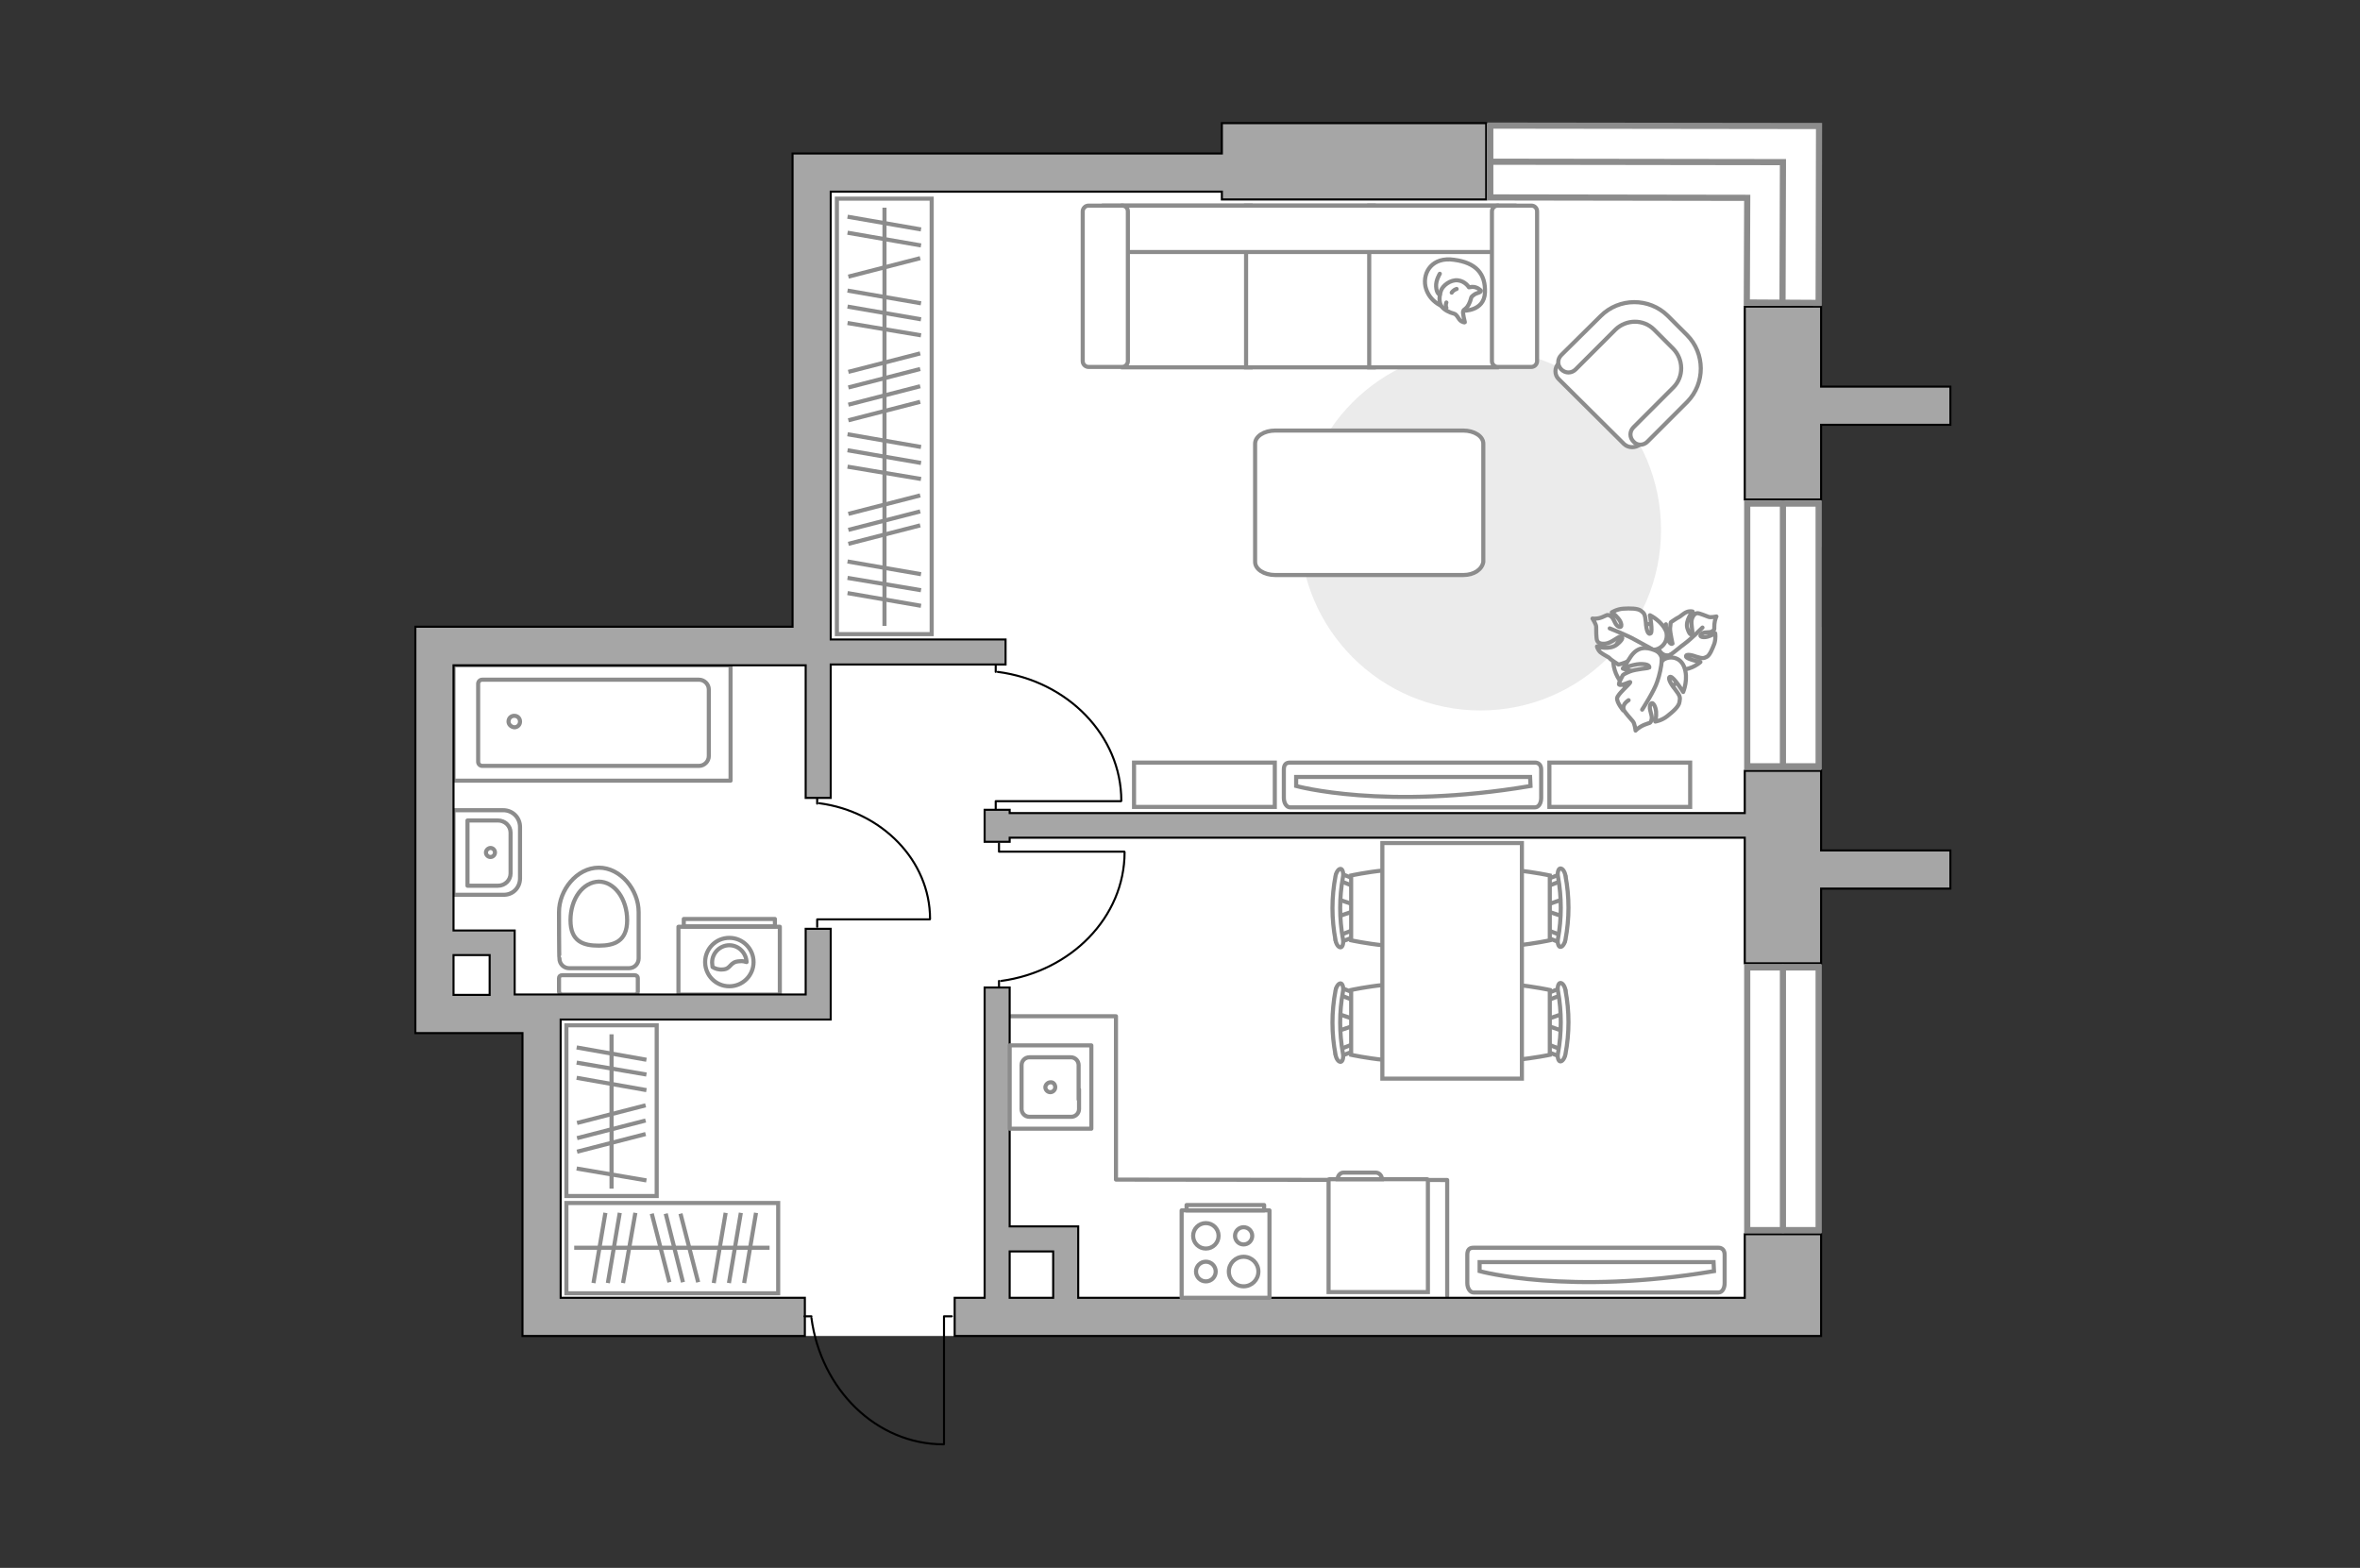 <?xml version="1.0" encoding="utf-8"?>
<!-- Generator: Adobe Illustrator 27.0.0, SVG Export Plug-In . SVG Version: 6.00 Build 0)  -->
<svg version="1.1" id="Слой_1" xmlns="http://www.w3.org/2000/svg" xmlns:xlink="http://www.w3.org/1999/xlink" x="0px" y="0px"
	 viewBox="0 0 575 382" style="enable-background:new 0 0 575 382;" xml:space="preserve">
<rect x="0" y="0" width="575" height="382" fill="#333333" stroke="none"/>
<style type="text/css">
	.st0{fill:#FFFFFF;}
	.st1{fill:none;stroke:#8C8C8C;stroke-linecap:round;stroke-linejoin:round;stroke-miterlimit:10;}
	.st2{fill:#FFFFFF;stroke:#8C8C8C;stroke-miterlimit:10;}
	.st3{fill:#EBEBEB;}
	.st4{fill:#FFFFFF;stroke:#8C8C8C;stroke-linecap:round;stroke-linejoin:round;stroke-miterlimit:10;}
	.st5{fill:none;stroke:#8C8C8C;stroke-miterlimit:10;}
	.st6{fill:none;stroke:#000000;stroke-width:0.5;stroke-linecap:round;stroke-linejoin:round;stroke-miterlimit:10;}
	.st7{fill:#A6A6A6;stroke:#000000;stroke-width:0.5;stroke-miterlimit:10;}
	.st8{fill:#FFFFFF;stroke:#8C8C8C;stroke-width:1.5;stroke-linecap:round;stroke-miterlimit:10;}
	.st9{fill:none;stroke:#8C8C8C;stroke-width:1.5;stroke-linecap:round;stroke-miterlimit:10;}
</style>
<g id="bg_1_">
	<polygon class="st0" points="443.7,133.3 443.7,30.1 297.7,30.1 297.7,37.5 193.1,37.5 193.1,152.8 101.2,152.8 101.2,251.7 
		127.3,251.7 127.3,325.5 443.7,325.5 443.7,152.8 443.1,152.8 443.1,133.3 	"/>
</g>
<g id="furniture_1_">
	<g>
		<g>
			<g>
				<path class="st1" d="M165.3,225.8H190v16.5h-24.7V225.8z"/>
			</g>
			<rect x="166.6" y="223.9" class="st1" width="22.2" height="1.8"/>
		</g>
		<g>
			<circle class="st1" cx="177.7" cy="234.4" r="5.9"/>
			<path class="st1" d="M176.1,236.2c2.1-0.1,1.6-1.9,4.1-2c0.8-0.1,1.3,0.1,1.7,0.2c-0.1-2.2-1.9-4.1-4.2-4.1s-4.2,1.9-4.2,4.2
				c0,0.4,0.1,0.7,0.1,1.1C174.2,236,175.1,236.3,176.1,236.2z"/>
		</g>
	</g>
	<path id="Vector_148_00000131349665717591517000000007434257385572025275_" class="st1" d="M352.6,315.7v-28.2l-80.7-0.1v-39.8
		h-25.6"/>
	<g>
		<path id="Vector_8_00000155107576298223267430000009176405352272408223_" class="st2" d="M323.9,287.3h23.8c0.1,0,0.2,0.1,0.2,0.2
			v27.3h-24.2v-27.3C323.7,287.4,323.8,287.3,323.9,287.3z"/>
		<path id="Vector_9_00000100370073667867510050000011600908218856392363_" class="st2" d="M336.7,287.3h-10.8
			c0-0.9,0.7-1.6,1.4-1.6h7.9C336,285.7,336.7,286.4,336.7,287.3z"/>
	</g>
	<path id="Vector_51_00000180324280928276479090000004125222364906466472_" class="st3" d="M316.7,129.1c0-24.3,19.7-44,44-44
		s44,19.7,44,44s-19.7,44-44,44C336.5,173.1,316.7,153.4,316.7,129.1z"/>
	<path id="Vector_84_00000129913335357543018440000001641791967725523337_" class="st4" d="M356.5,140.1h-45.8
		c-2.7,0-4.9-1.4-4.9-3.2v-28.8c0-1.8,2.2-3.2,4.9-3.2h45.8c2.7,0,4.9,1.4,4.9,3.2v28.8C361.1,138.7,359.2,140.1,356.5,140.1z"/>
	<g>
		<path id="Vector_37_00000046330465417135249350000008246719307421740718_" class="st2" d="M395.7,108.2l-15.9-15.8
			c-1.1-1-1.1-2.9,0-3.9l10.9-11c4-4,10.5-4,14.5-0.1l5.3,5.3c4,4,4,10.5,0.1,14.5l-10.9,11C398.5,109.2,396.8,109.2,395.7,108.2z"
			/>
		<path id="Vector_38_00000071537554200319924890000000193444911054598587_" class="st2" d="M398,107.6c-1-1-1-2.5,0-3.5l9.7-9.7
			c2.6-2.6,2.5-6.8,0-9.4l-4.7-4.7c-2.6-2.6-6.8-2.5-9.4,0l-9.7,9.7c-1,1-2.5,1-3.5,0s-1-2.5,0-3.5L390,77
			c4.5-4.5,11.8-4.5,16.3-0.1l4.7,4.7c4.5,4.5,4.5,11.8,0.1,16.3l-9.7,9.7C400.4,108.6,398.9,108.6,398,107.6z"/>
	</g>
	<g>
		<path id="Vector_54_00000103238429135182904110000003858147213669680792_" class="st2" d="M273.6,50.1h31.1v39.4h-31.1V50.1z"/>
		<path id="Vector_55_00000110467118148806483510000011979236049237799056_" class="st2" d="M303.6,50.1h31.1v39.4h-31.1V50.1z"/>
		<path id="Vector_56_00000138565745056372966840000013646177815546482849_" class="st2" d="M333.6,50.1h31.1v39.4h-31.1V50.1z"/>
		<path id="Vector_57_00000067932856682112530400000001206702560079236487_" class="st2" d="M272,61.4l-2.9-11.3H369v11.3H272z"/>
		<path id="Vector_58_00000050641343616975041630000010373244195871959194_" class="st2" d="M274.8,51.5V88c0,0.7-0.6,1.4-1.4,1.4
			h-8.2c-0.7,0-1.4-0.6-1.4-1.4V51.5c0-0.7,0.6-1.4,1.4-1.4h8.2C274.2,50.1,274.8,50.7,274.8,51.5z"/>
		<path id="Vector_59_00000047033901671725729660000005411799408703620530_" class="st2" d="M374.5,51.5V88c0,0.7-0.6,1.4-1.4,1.4
			h-8.2c-0.7,0-1.4-0.6-1.4-1.4V51.5c0-0.7,0.6-1.4,1.4-1.4h8.2C373.9,50.1,374.5,50.7,374.5,51.5z"/>
		<g>
			<path class="st4" d="M356.5,75.7c0,0,5.1,0.2,5.3-4.4c0.2-4.6-2.2-7.3-7.5-8c-5.3-0.8-7.7,3-7,6.5
				C348.1,73.3,351.4,75.6,356.5,75.7z"/>
			<path class="st4" d="M358.5,72.4c0,0,0.5-0.7,1.5-1s0.8-0.6,0.8-0.6s-0.9-1-2.2-0.9c-0.7,0.1-0.7,0.1-0.7,0.1s-0.9-1.5-2.7-1.7
				c-1.8-0.2-3.7,1.3-4.1,2.5c-0.4,1.1-0.6,2.8,0.1,3.8c0.6,0.9,2.1,1.6,3,1.8c0.9,0.2,1.1,1.5,1.9,1.9s0.8,0.2,0.8,0.2
				s-0.6-2.3-0.4-2.7C356.6,75.2,357.7,75.5,358.5,72.4z"/>
			<path class="st4" d="M353.7,71.3c0,0,0.3-0.6,1.2-0.9"/>
			<path class="st4" d="M352.4,73.7c0,0-0.3,0.7,0,1.3"/>
			<path class="st1" d="M350.8,71.8c0,0-0.8-0.2-0.9-2c-0.1-1.5,0.9-3.1,0.9-3.1"/>
		</g>
	</g>
	<g>
		<g id="Group_2_00000116944223245565289140000006977310998796050562_">
			<g id="Group_3_00000104664203507539005220000008077720622406649250_">
				<path id="Vector_10_00000010291686227137443860000011576319868555799720_" class="st2" d="M380.8,251.2l-4.4-1.5v-1.2l4.4-1.5
					V251.2z"/>
			</g>
			<g id="Group_4_00000064326310409498348680000012251369555312892587_">
				<path id="Vector_11_00000038407242074408773590000013488812827582355088_" class="st2" d="M376.5,242.8c0-0.4,0.2-0.8,0.5-0.8
					l3.6-1.4c0.4-0.1,0.7,0.1,0.8,0.6c0.1,0.5-0.1,1-0.4,1l-3.6,1.4c-0.4,0.1-0.7-0.1-0.8-0.6C376.5,243,376.5,242.9,376.5,242.8z"
					/>
			</g>
			<g id="Group_5_00000136382459670462989180000000351277687199079044_">
				<path id="Vector_12_00000145778248164341226610000009312744897637687982_" class="st2" d="M376.5,255.3c0-0.1,0-0.1,0-0.2
					c0.1-0.5,0.4-0.8,0.8-0.6l3.6,1.4c0.4,0.1,0.5,0.6,0.4,1.1s-0.4,0.8-0.8,0.6l-3.6-1.4C376.7,256.1,376.5,255.7,376.5,255.3z"/>
			</g>
			<path id="Vector_13_00000152251246983647530200000001352295535191169974_" class="st2" d="M359.1,257c-2.8-2.8-2.8-13,0-15.8
				c3.3-3.3,18.5,0,18.5,0V257C377.6,257,362.4,260.2,359.1,257z"/>
			<path id="Vector_14_00000183217924781718297770000011548693141025583779_" class="st2" d="M379.6,256.6c0.9-4.9,0.9-10.1,0-15.1
				c-0.2-1,0.1-1.9,0.5-2c0.5-0.1,1.1,0.6,1.3,1.7c1,5.2,1,10.5,0,15.7c-0.2,1-0.8,1.8-1.3,1.7C379.7,258.5,379.4,257.6,379.6,256.6
				z"/>
		</g>
		<g id="Group_2_00000124133400525741383050000013313740128203530152_">
			<g id="Group_3_00000046316885357995936280000012466489803732088765_">
				<path id="Vector_10_00000081640706706686507060000003677724327566645405_" class="st2" d="M380.8,223.3l-4.4-1.5v-1.2l4.4-1.5
					V223.3z"/>
			</g>
			<g id="Group_4_00000049910364881831659650000001127954870530087563_">
				<path id="Vector_11_00000109008672949917216230000013802604510505888406_" class="st2" d="M376.5,215c0-0.4,0.2-0.8,0.5-0.8
					l3.6-1.4c0.4-0.1,0.7,0.1,0.8,0.6c0.1,0.5-0.1,1-0.4,1l-3.6,1.4c-0.4,0.1-0.7-0.1-0.8-0.6C376.5,215.1,376.5,215.1,376.5,215z"
					/>
			</g>
			<g id="Group_5_00000151544879599160219110000003261803046196373160_">
				<path id="Vector_12_00000114059977362370764820000016848267957843406728_" class="st2" d="M376.5,227.5c0-0.1,0-0.1,0-0.2
					c0.1-0.5,0.4-0.8,0.8-0.6l3.6,1.4c0.4,0.1,0.5,0.6,0.4,1.1s-0.4,0.8-0.8,0.6l-3.6-1.4C376.7,228.2,376.5,227.9,376.5,227.5z"/>
			</g>
			<path id="Vector_13_00000116224955527172499800000000429437611660359603_" class="st2" d="M359.1,229.1c-2.8-2.8-2.8-13,0-15.8
				c3.3-3.3,18.5,0,18.5,0v15.8C377.6,229.1,362.4,232.4,359.1,229.1z"/>
			<path id="Vector_14_00000004532094676538764230000010140223945555279807_" class="st2" d="M379.6,228.7c0.9-4.9,0.9-10.1,0-15.1
				c-0.2-1,0.1-1.9,0.5-2c0.5-0.1,1.1,0.6,1.3,1.7c1,5.2,1,10.5,0,15.7c-0.2,1-0.8,1.8-1.3,1.7C379.7,230.6,379.4,229.7,379.6,228.7
				z"/>
		</g>
		<g id="Group_2_00000107580300251324882830000005002990097158684820_">
			<g id="Group_3_00000039135894739062216410000003487890866633272737_">
				<path id="Vector_10_00000183960812069345223180000007473455993235855511_" class="st2" d="M326,219.1l4.4,1.5v1.2l-4.4,1.5
					V219.1z"/>
			</g>
			<g id="Group_4_00000084514336922195300470000004719914951040718741_">
				<path id="Vector_11_00000067938435733960068550000012500818561540164784_" class="st2" d="M330.3,227.5c0,0.4-0.2,0.8-0.5,0.8
					l-3.6,1.4c-0.4,0.1-0.7-0.1-0.8-0.6c-0.1-0.5,0.1-1,0.4-1l3.6-1.4c0.4-0.1,0.7,0.1,0.8,0.6C330.3,227.3,330.3,227.4,330.3,227.5
					z"/>
			</g>
			<g id="Group_5_00000121250358366260221160000004694824378881401010_">
				<path id="Vector_12_00000118383541837155446330000017833953303768524427_" class="st2" d="M330.3,215c0,0.1,0,0.1,0,0.2
					c-0.1,0.5-0.4,0.8-0.8,0.6l-3.6-1.4c-0.4-0.1-0.5-0.6-0.4-1.1s0.4-0.8,0.8-0.6l3.6,1.4C330,214.2,330.3,214.6,330.3,215z"/>
			</g>
			<path id="Vector_13_00000126311799361281648790000007758080672382984576_" class="st2" d="M347.7,213.3c2.8,2.8,2.8,13,0,15.8
				c-3.3,3.3-18.5,0-18.5,0v-15.8C329.2,213.3,344.4,210,347.7,213.3z"/>
			<path id="Vector_14_00000124148546715754515400000003692974089275147146_" class="st2" d="M327.2,213.7c-0.9,4.9-0.9,10.1,0,15.1
				c0.2,1-0.1,1.9-0.5,2c-0.5,0.1-1.1-0.6-1.3-1.7c-1-5.2-1-10.5,0-15.7c0.2-1,0.8-1.8,1.3-1.7C327.1,211.8,327.4,212.7,327.2,213.7
				z"/>
		</g>
		<g id="Group_2_00000160879469308345557380000014511914608614032264_">
			<g id="Group_3_00000169517073693058537720000011412998959074371727_">
				<path id="Vector_10_00000005985398985661305720000004062184076352130191_" class="st2" d="M326,247l4.4,1.5v1.2l-4.4,1.5V247z"
					/>
			</g>
			<g id="Group_4_00000137134122020954040190000009476510917407422096_">
				<path id="Vector_11_00000035518645713315573410000003273966204585729939_" class="st2" d="M330.3,255.3c0,0.4-0.2,0.8-0.5,0.8
					l-3.6,1.4c-0.4,0.1-0.7-0.1-0.8-0.6c-0.1-0.5,0.1-1,0.4-1l3.6-1.4c0.4-0.1,0.7,0.1,0.8,0.6C330.3,255.2,330.3,255.2,330.3,255.3
					z"/>
			</g>
			<g id="Group_5_00000059276488885212917070000002752330107241654462_">
				<path id="Vector_12_00000019663789367380269670000015648549576058780054_" class="st2" d="M330.3,242.8c0,0.1,0,0.1,0,0.2
					c-0.1,0.5-0.4,0.8-0.8,0.6l-3.6-1.4c-0.4-0.1-0.5-0.6-0.4-1.1s0.4-0.8,0.8-0.6l3.6,1.4C330,242.1,330.3,242.4,330.3,242.8z"/>
			</g>
			<path id="Vector_13_00000173140864918514446670000008770519735724240783_" class="st2" d="M347.7,241.2c2.8,2.8,2.8,13,0,15.8
				c-3.3,3.3-18.5,0-18.5,0v-15.8C329.2,241.2,344.4,237.9,347.7,241.2z"/>
			<path id="Vector_14_00000096020744850799970220000000352872214574291625_" class="st2" d="M327.2,241.6c-0.9,4.9-0.9,10.1,0,15.1
				c0.2,1-0.1,1.9-0.5,2c-0.5,0.1-1.1-0.6-1.3-1.7c-1-5.2-1-10.5,0-15.7c0.2-1,0.8-1.8,1.3-1.7C327.1,239.7,327.4,240.6,327.2,241.6
				z"/>
		</g>
		<path id="Vector_35_00000168824236891568260610000002161805088311976368_" class="st2" d="M370.8,205.5v57.3h-34v-51.1v-6.3h34
			V205.5z"/>
	</g>
	<g>
		<path id="Vector_60_00000142892132601242390910000006808528295216218036_" class="st2" d="M409.4,156.6c-2.3-4.2-7.5-5.8-11.8-3.5
			c-4.2,2.3-5.8,7.5-3.5,11.8c2.3,4.2,7.5,5.8,11.8,3.5C410,166.1,411.6,160.8,409.4,156.6z"/>
		<path class="st4" d="M407.1,159.5c0,0-1.4,0.7-2.5-0.6s-1.8-2.8-0.3-4.8c1.5-1.9,1.6-2,1.6-2s-0.1,2.6,0.5,3.8s1,1,1.1,0.9
			c0-0.1-0.6-2.5-0.6-3.7c0.1-1.3,0.2-1.5,0.2-1.5s1.6-1.1,1.9-1.2c0.3-0.1,1.2-1,2-1.3s1.4-0.1,1.4-0.1s-1.8,2.1-1.3,4
			c0.6,1.9,1,1.7,1.2,1.3s-0.4-2.3-0.1-3.4c0.3-1.1,0.9-1.5,1.4-1.5s2.1,0.7,2.7,0.9c0.5,0.2,1.9-0.1,1.9-0.1s-0.4,0.7-0.5,1.9
			s0.2,1.2-0.5,1.7s-2.1,0-2.7,0.7c-0.7,0.7,0.6,0.9,1.6,0.6c1-0.3,1.8-0.8,1.8-0.8s0.2,1.2-0.2,2.5c-0.5,1.3-1.1,2.8-1.8,3.2
			c-0.8,0.4-1,0.5-2.6,0c-1.6-0.6-2.7-0.6-2.5,0s3.5,1.3,3.5,1.3s-2.1,1.9-4.6,1.8C407,163,406.5,160.5,407.1,159.5z"/>
		<path class="st1" d="M414.8,152.9c0,0-2.8,2.8-4.3,3.9c-1,0.7-2.7,2.2-3.5,2.7c-1.1,0.8-2.4,1.3-3.7,1.5"/>
		<path class="st4" d="M402.8,158.3c0,0,1.4,1.1,0.5,2.9c-0.9,1.8-2.2,3.2-5,2.5c-2.7-0.7-2.9-0.8-2.9-0.8s2.8-1.1,3.9-2.3
			s0.6-1.6,0.4-1.5c-0.1,0-2.4,1.8-3.7,2.3s-1.7,0.5-1.7,0.5s-1.9-1.2-2.1-1.5s-1.6-0.9-2.3-1.5c-0.7-0.7-0.8-1.4-0.8-1.4
			s3.1,1,4.9-0.5s1.3-1.9,0.8-1.9s-2.2,1.5-3.5,1.7s-2-0.2-2.2-0.8s-0.2-2.6-0.2-3.3c0-0.6-0.9-2-0.9-2s1,0.2,2.3-0.3
			s1.2-0.8,2.1-0.3s1,2.2,2,2.6c1,0.4,0.7-1.1-0.1-2c-0.8-1-1.6-1.5-1.6-1.5s1.2-0.8,2.8-0.9c1.7-0.1,3.5-0.1,4.3,0.5s1,0.8,1.2,2.8
			c0.1,2,0.6,3.2,1.2,2.7c0.5-0.5-0.2-4.4-0.2-4.4s3,1.4,4,4.1C406.6,156.8,404.2,158.4,402.8,158.3z"/>
		<path class="st1" d="M392.2,153.1c0,0,4.3,1.7,6.2,2.8c1.2,0.7,3.6,1.9,4.5,2.5c1.4,0.8,2.5,1.9,3.3,3.3"/>
		<g>
			<path class="st4" d="M396.8,170.6c-1.2,0.8-1.4,1.6-1.2,2.3c0.2,0.6,1.8,2.3,2.2,2.8c0.5,0.5,0.7,2.3,0.7,2.3s0.7-0.8,2.1-1.4
				c1.4-0.6,1.5-0.2,1.8-1.3s-0.8-2.5-0.3-3.6s1.3,0.4,1.4,1.7s-0.2,2.4-0.2,2.4s1.5-0.2,2.9-1.3s2.9-2.4,3-3.5
				c0.2-1.1,0.2-1.4-1.1-3.1c-1.4-1.7-1.8-3-1.1-3c0.8,0,3.1,3.7,3.1,3.7s1.4-3.3,0.2-6.2c-1.2-2.9-4.4-2.5-5.4-1.3
				c0,0,0.3-1.9-1.8-2.7c-2-0.8-4.1-0.9-5.8,1.6c-1.7,2.6-1.8,2.8-1.8,2.8s3-1.2,4.8-1c1.7,0.1,1.6,0.8,1.5,0.9
				c-0.1,0.1-3.2,0.3-4.7,0.9c-1.5,0.6-1.7,0.9-1.7,0.9s-1.2,2.1-0.9,2.3c0.5,0.4,2.7-0.8,2.7-0.6c0,0.4-3.1,2.9-3.2,3.9
				c-0.1,1.1,1.5,3,1.5,3"/>
			<path class="st1" d="M400.1,172.9c0,0,3-4.6,3.7-6.9c0.5-1.4,1-3.6,1.1-5.2"/>
		</g>
	</g>
	<g>
		<rect x="138" y="293.1" class="st2" width="51.6" height="22"/>
		<line class="st5" x1="184.2" y1="295.5" x2="181.3" y2="312.6"/>
		<line class="st5" x1="180.5" y1="295.5" x2="177.6" y2="312.6"/>
		<line class="st5" x1="176.8" y1="295.5" x2="173.9" y2="312.6"/>
		<line class="st5" x1="154.8" y1="295.5" x2="151.8" y2="312.6"/>
		<line class="st5" x1="151" y1="295.5" x2="148.1" y2="312.6"/>
		<line class="st5" x1="147.5" y1="295.5" x2="144.6" y2="312.6"/>
		<line class="st5" x1="165.8" y1="295.7" x2="170.1" y2="312.4"/>
		<line class="st5" x1="162.2" y1="295.7" x2="166.4" y2="312.4"/>
		<line class="st5" x1="158.8" y1="295.7" x2="163.1" y2="312.4"/>
		<line class="st5" x1="187.5" y1="304" x2="139.9" y2="304"/>
	</g>
	<g>
		<rect x="138" y="249.8" class="st2" width="22" height="41.6"/>
		<line class="st5" x1="140.5" y1="255.2" x2="157.5" y2="258.2"/>
		<line class="st5" x1="140.5" y1="258.9" x2="157.5" y2="261.8"/>
		<line class="st5" x1="140.5" y1="262.6" x2="157.5" y2="265.6"/>
		<line class="st5" x1="140.5" y1="284.7" x2="157.5" y2="287.6"/>
		<line class="st5" x1="140.6" y1="273.6" x2="157.3" y2="269.3"/>
		<line class="st5" x1="140.6" y1="277.3" x2="157.3" y2="273"/>
		<line class="st5" x1="140.6" y1="280.6" x2="157.3" y2="276.3"/>
		<line class="st5" x1="149" y1="252" x2="149" y2="289.6"/>
	</g>
	<g>
		<rect x="203.9" y="48.4" class="st2" width="23.1" height="106.1"/>
		<line class="st5" x1="206.5" y1="52.8" x2="224.4" y2="55.9"/>
		<line class="st5" x1="206.5" y1="56.7" x2="224.4" y2="59.8"/>
		<line class="st5" x1="206.5" y1="70.8" x2="224.4" y2="73.9"/>
		<line class="st5" x1="206.5" y1="74.7" x2="224.4" y2="77.8"/>
		<line class="st5" x1="206.5" y1="78.7" x2="224.4" y2="81.7"/>
		<line class="st5" x1="206.5" y1="105.8" x2="224.4" y2="108.9"/>
		<line class="st5" x1="206.5" y1="109.7" x2="224.4" y2="112.8"/>
		<line class="st5" x1="206.5" y1="113.7" x2="224.4" y2="116.7"/>
		<line class="st5" x1="206.5" y1="136.8" x2="224.4" y2="139.9"/>
		<line class="st5" x1="206.5" y1="140.8" x2="224.4" y2="143.8"/>
		<line class="st5" x1="206.5" y1="144.5" x2="224.4" y2="147.6"/>
		<line class="st5" x1="206.7" y1="67.4" x2="224.2" y2="62.9"/>
		<line class="st5" x1="206.7" y1="90.6" x2="224.2" y2="86.1"/>
		<line class="st5" x1="206.7" y1="94.4" x2="224.2" y2="89.9"/>
		<line class="st5" x1="206.7" y1="98.6" x2="224.2" y2="94.1"/>
		<line class="st5" x1="206.7" y1="102.4" x2="224.2" y2="97.9"/>
		<line class="st5" x1="206.7" y1="125.2" x2="224.2" y2="120.7"/>
		<line class="st5" x1="206.7" y1="129.1" x2="224.2" y2="124.6"/>
		<line class="st5" x1="206.7" y1="132.5" x2="224.2" y2="128"/>
		<line class="st5" x1="215.5" y1="50.6" x2="215.5" y2="152.5"/>
	</g>
	<g>
		<g>
			<path id="Vector_90_00000103962894911301556070000018083602940366913952_" class="st2" d="M314.3,196.7c-0.8,0-1.5-1-1.5-2.3
				v-6.9c0-1.3,0.6-1.7,1.5-1.7H374c0.8,0,1.5,0.5,1.5,1.7v6.9c0,1.3-0.6,2.3-1.5,2.3H314.3z"/>
			<path id="Vector_91_00000111175939186065367020000007384214356629308323_" class="st2" d="M372.8,189.3h-57v2.2
				c0,0,21.6,6,57.1,0L372.8,189.3z"/>
		</g>
		<rect x="377.5" y="185.8" class="st2" width="34.3" height="10.8"/>
		<rect x="276.3" y="185.8" class="st2" width="34.3" height="10.8"/>
	</g>
	<g>
		<g>
			<path id="Vector_90_00000139256226798247464880000005621334034224586175_" class="st2" d="M359,314.9c-0.8,0-1.5-1-1.5-2.3v-6.9
				c0-1.3,0.6-1.7,1.5-1.7h59.7c0.8,0,1.5,0.5,1.5,1.7v6.9c0,1.3-0.6,2.3-1.5,2.3H359z"/>
			<path id="Vector_91_00000026151016382580171820000005563305038028040622_" class="st2" d="M417.5,307.5h-57v2.2
				c0,0,21.6,6,57.1,0L417.5,307.5z"/>
		</g>
	</g>
	<g>
		<polyline class="st6" points="199.1,225.8 199.1,224 226.5,224 		"/>
		<line class="st6" x1="199.1" y1="195.8" x2="199.1" y2="194.3"/>
		<path class="st6" d="M226.6,223.9c0-14.3-11.8-26.2-27-28.2"/>
	</g>
	<g>
		<polyline class="st6" points="273.9,207.5 243.4,207.5 243.4,205.5 		"/>
		<line class="st6" x1="243.4" y1="240.6" x2="243.4" y2="239"/>
		<path class="st6" d="M243.9,239c17-2.3,30.1-15.5,30.1-31.4"/>
	</g>
	<g>
		<polyline class="st6" points="242.6,197.2 242.6,195.2 273.1,195.2 		"/>
		<line class="st6" x1="242.6" y1="163.7" x2="242.6" y2="162.1"/>
		<path class="st6" d="M273.2,195.1c0-15.9-13.1-29.2-30.1-31.4"/>
	</g>
</g>
<g id="plan">
	<g>
		<g>
			<path class="st1" d="M136.2,222.2c0-5.3,4.3-10.8,9.7-10.8c5.3,0,9.7,5.4,9.7,10.8c0,0.1,0,11.3,0,11.3c0,1.3-1,2.4-2.4,2.4
				h-14.5c-1.3,0-2.4-1-2.4-2.4C136.2,233.4,136.2,222.3,136.2,222.2z"/>
			<path class="st1" d="M139,224.2c0,5.2,3.1,6.2,6.9,6.2c3.8,0,6.9-1.1,6.9-6.2c0-5.2-3.1-9.4-6.9-9.4C142,214.9,139,219,139,224.2
				z"/>
			<path class="st1" d="M137,242.3h17.6c0.5,0,0.8-0.3,0.8-0.7v-3.3c0-0.4-0.3-0.7-0.8-0.7H137c-0.5,0-0.8,0.3-0.8,0.7v3.3
				C136.2,242,136.7,242.3,137,242.3z"/>
		</g>
	</g>
	<g>
		<g>
			<g>
				<path class="st1" d="M126.7,214v-12.5c0-2.3-1.8-4.1-4.1-4.1h-12.1V218h12.1C124.9,218.1,126.7,216.3,126.7,214z"/>
				<path class="st1" d="M113.9,208.2v7.6h7.4c1.8,0,3.1-1.4,3.1-3v-9.9c0-1.7-1.4-3-3.1-3h-7.4v10.4"/>
			</g>
			<path class="st1" d="M118.4,207.7c0,0.6,0.5,1.1,1.1,1.1s1.1-0.5,1.1-1.1s-0.5-1.1-1.1-1.1C119,206.6,118.4,207.1,118.4,207.7z"
				/>
		</g>
	</g>
	<g>
		<g>
			<g>
				<g>
					<rect x="110.5" y="162.1" class="st1" width="67.5" height="28.1"/>
				</g>
			</g>
			<path class="st1" d="M123.9,175.8c0-0.8,0.6-1.4,1.4-1.4s1.4,0.6,1.4,1.4s-0.6,1.4-1.4,1.4C124.5,177.1,123.9,176.5,123.9,175.8z
				"/>
			<path class="st1" d="M170.3,165.6h-52.8c-0.6,0-1,0.5-1,1v19c0,0.6,0.5,1,1,1h52.8c1.3,0,2.4-1.1,2.4-2.4V168
				C172.7,166.7,171.6,165.6,170.3,165.6z"/>
		</g>
	</g>
	<g>
		<path class="st7" d="M202.4,161.9H245v-6.1h-42.6v-3.1l0,0v-106h95.3v1.9h64.4V30h-64.4v7.4H193.1v9.3l0,0v106h-91.9v9.3l0,0v89.7
			h3.3l0,0h22.8v68.7l0,0v5.1h68.8v-9.3h-59.5v-67.8h65.8v-6.1l0,0v-16h-6.1v16h-70.9v-15.6h-1.8l0,0h-13.1v-64.6h85.8v32.3h6.1
			v-32.3l0,0L202.4,161.9L202.4,161.9z M119.3,232.7v9.7h-8.8v-9.7H119.3z"/>
		<path class="st7" d="M443.7,300.7h-18.6v15.5H262.7v-17.4h-1.8l0,0H246v-58.2h-6.1v75.6h-7.3v9.3h211.1v-9.3l0,0V300.7z
			 M246,304.9h10.6v11.3H246V304.9z"/>
		<polygon class="st7" points="443.7,207.2 443.7,187.8 425.1,187.8 425.1,198.1 246,198.1 246,197.3 239.9,197.3 239.9,205.1 
			246,205.1 246,204.1 425.1,204.1 425.1,234.7 443.7,234.7 443.7,216.5 475.2,216.5 475.2,207.2 		"/>
		<polygon class="st7" points="443.7,103.5 475.2,103.5 475.2,94.2 443.7,94.2 443.7,74.7 425.1,74.7 425.1,121.7 443.7,121.7 		"/>
	</g>
	<g>
		<rect x="246" y="254.7" class="st1" width="19.9" height="20.3"/>
		<path class="st1" d="M262.9,265.4v4.8c0,1.1-0.9,1.9-1.9,1.9h-10.2c-1.1,0-1.9-0.9-1.9-1.9v-10.7c0-1.1,0.9-1.9,1.9-1.9h10.1
			c1.1,0,1.9,0.9,1.9,1.9v0.8v7.6"/>
		<path class="st1" d="M257.1,264.9c0,0.7-0.6,1.2-1.2,1.2c-0.7,0-1.2-0.6-1.2-1.2s0.6-1.2,1.2-1.2
			C256.6,263.6,257.1,264.2,257.1,264.9z"/>
	</g>
	<g>
		<g>
			<path class="st1" d="M309.3,294.9h-21.4v21.3h21.4V294.9z"/>
			<circle class="st1" cx="303" cy="309.8" r="3.6"/>
			<circle class="st1" cx="303" cy="301.1" r="2.1"/>
			<circle class="st1" cx="293.8" cy="301.1" r="3.1"/>
			<circle class="st1" cx="293.8" cy="309.8" r="2.4"/>
		</g>
		<rect x="289.1" y="293.6" class="st1" width="18.9" height="1.3"/>
	</g>
	<g>
		<polyline class="st6" points="230,351.8 230,320.7 231.9,320.7 		"/>
		<line class="st6" x1="196" y1="320.7" x2="197.7" y2="320.7"/>
		<path class="st6" d="M197.7,321.1c2.3,17.4,15.8,30.8,32.2,30.8"/>
	</g>
</g>
<g id="windows_1_">
	<g>
		<rect x="425.7" y="235.7" class="st8" width="17.4" height="64"/>
		<line class="st9" x1="434.4" y1="235.7" x2="434.4" y2="299.7"/>
	</g>
	<g>
		<rect x="425.7" y="122.7" class="st8" width="17.4" height="64"/>
		<line class="st9" x1="434.4" y1="186.7" x2="434.4" y2="122.7"/>
	</g>
	<g>
		<polygon class="st8" points="443.1,73.8 443.2,30.7 439.9,30.7 439.9,30.7 363.1,30.6 363.1,48.1 425.7,48.2 425.6,73.7 		"/>
		<polyline class="st9" points="434.3,73.7 434.4,41.1 434.4,39.5 363.1,39.4 		"/>
	</g>
</g>
<g id="points">
	<path id="r1_00000055686220831101274220000015993300736273256320_" class="st1" d="M333.6,122.7"/>
	<path id="k1" class="st1" d="M355.6,234.4"/>
	<path id="s1" class="st1" d="M165.8,206.6"/>
	<path id="h1" class="st1" d="M204,273.6"/>
</g>
</svg>
